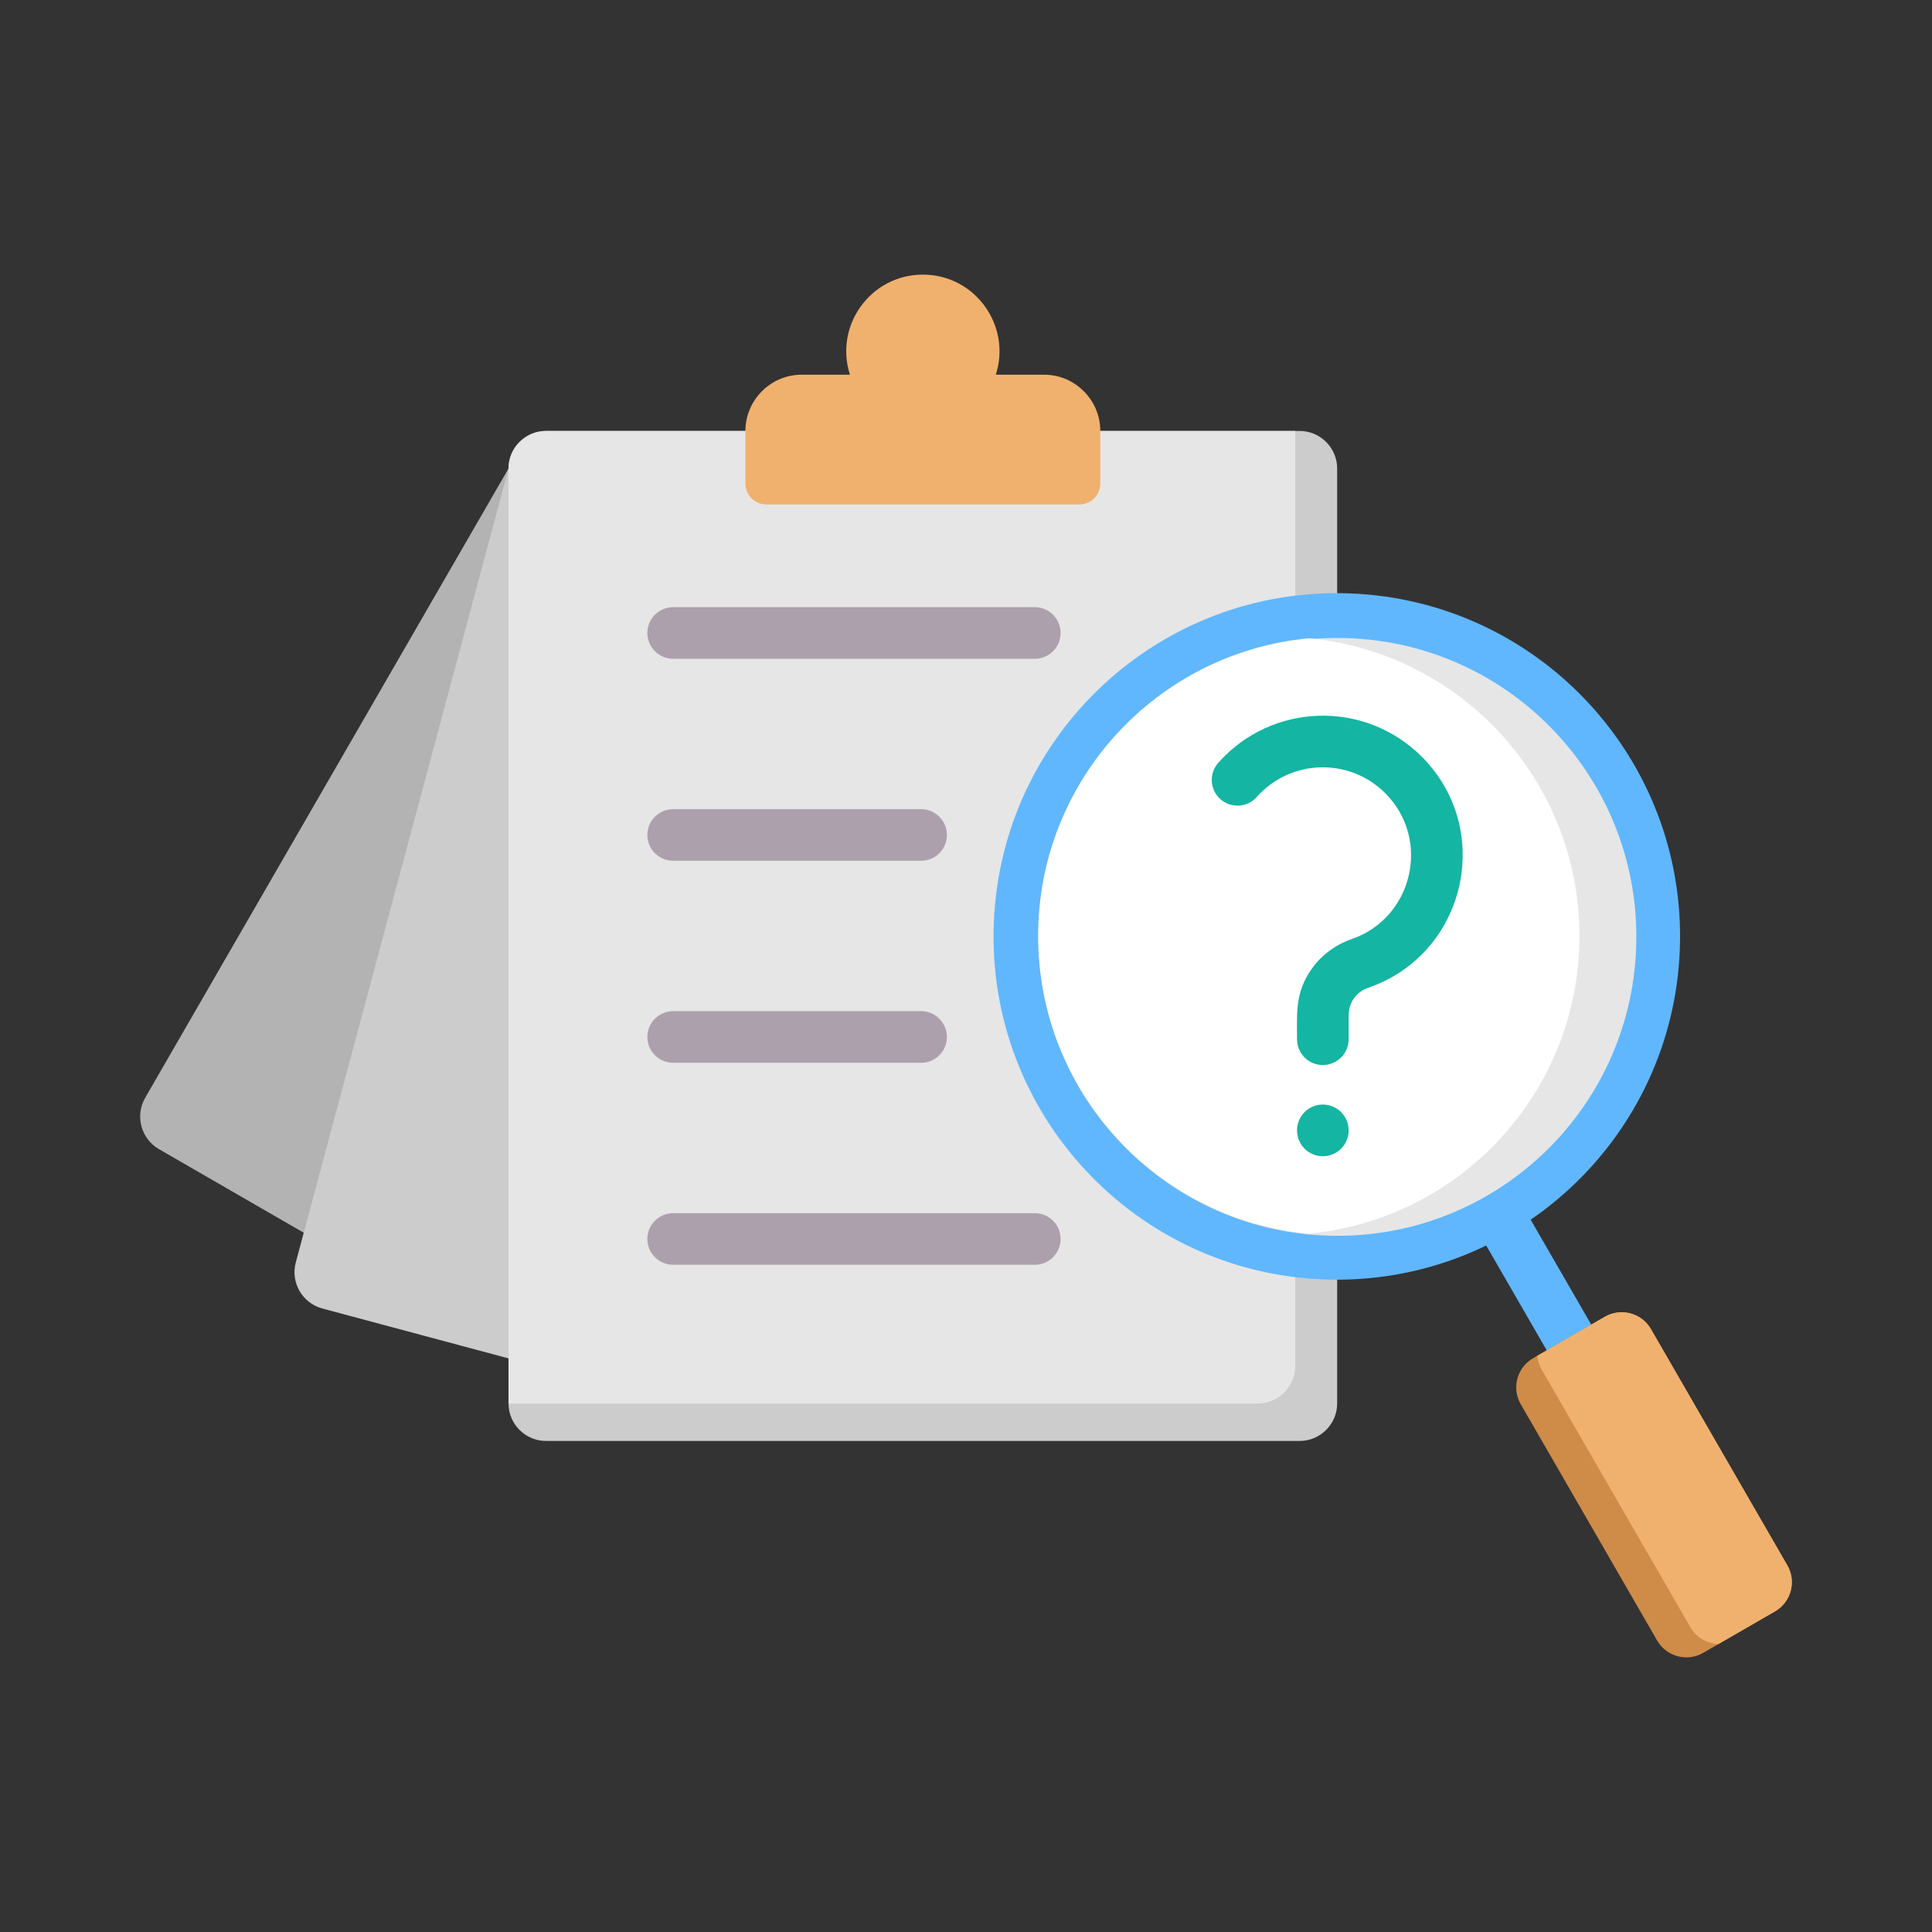 <svg width="62" height="62" viewBox="0 0 62 62" fill="none" xmlns="http://www.w3.org/2000/svg">
<rect x="0" y="0" width="62" height="62" fill="#333333" stroke="none"/>
<path fill-rule="evenodd" clip-rule="evenodd" d="M19.562 45.226L5.099 36.876C4.526 36.545 4.327 35.805 4.658 35.231L16.319 15.034L19.114 17.01L19.562 45.226Z" fill="#B3B3B3"/>
<path fill-rule="evenodd" clip-rule="evenodd" d="M19.549 44.458L10.343 41.991C9.703 41.819 9.32 41.156 9.491 40.516L16.319 15.035L19.113 17.01L19.549 44.458Z" fill="#CCCCCC"/>
<path fill-rule="evenodd" clip-rule="evenodd" d="M17.523 13.83H41.707C42.37 13.83 42.911 14.372 42.911 15.034V45.038C42.911 45.701 42.37 46.242 41.707 46.242H17.523C16.861 46.242 16.319 45.701 16.319 45.038V15.034C16.319 14.372 16.861 13.83 17.523 13.83Z" fill="#CCCCCC"/>
<path fill-rule="evenodd" clip-rule="evenodd" d="M17.523 13.83H41.566V43.837C41.566 44.5 41.024 45.041 40.361 45.041H16.319V15.034C16.319 14.372 16.861 13.83 17.523 13.83Z" fill="#E6E6E6"/>
<path fill-rule="evenodd" clip-rule="evenodd" d="M29.616 8.813C31.293 8.813 32.462 10.45 31.957 12.024H33.504C34.498 12.024 35.31 12.837 35.31 13.83V15.518C35.31 15.887 35.009 16.189 34.64 16.189H24.591C24.222 16.189 23.921 15.887 23.921 15.518V13.83C23.921 12.837 24.734 12.024 25.727 12.024H27.275C26.769 10.45 27.938 8.813 29.616 8.813Z" fill="#F0B16E"/>
<path fill-rule="evenodd" clip-rule="evenodd" d="M21.603 21.141C21.145 21.141 20.774 20.77 20.774 20.313C20.774 19.855 21.145 19.485 21.603 19.485H33.208C33.665 19.485 34.036 19.855 34.036 20.313C34.036 20.77 33.665 21.141 33.208 21.141H21.603ZM21.603 40.588C21.145 40.588 20.774 40.217 20.774 39.76C20.774 39.303 21.145 38.932 21.603 38.932H33.208C33.665 38.932 34.036 39.303 34.036 39.76C34.036 40.217 33.665 40.588 33.208 40.588H21.603ZM21.603 34.106C21.145 34.106 20.774 33.735 20.774 33.278C20.774 32.82 21.145 32.449 21.603 32.449H29.56C30.017 32.449 30.388 32.82 30.388 33.278C30.388 33.735 30.017 34.106 29.56 34.106H21.603ZM21.603 27.623C21.145 27.623 20.774 27.253 20.774 26.795C20.774 26.338 21.145 25.967 21.603 25.967H29.56C30.017 25.967 30.388 26.338 30.388 26.795C30.388 27.253 30.017 27.623 29.56 27.623H21.603Z" fill="#ADA0AD"/>
<path fill-rule="evenodd" clip-rule="evenodd" d="M43.626 29.625L52.342 44.721L50.912 45.543L42.196 30.447L43.626 29.625Z" fill="#60B7FE"/>
<path fill-rule="evenodd" clip-rule="evenodd" d="M49.196 43.588L51.505 42.254C52.019 41.958 52.682 42.135 52.979 42.649L57.359 50.236C57.656 50.75 57.478 51.413 56.964 51.71L54.655 53.043C54.141 53.34 53.478 53.162 53.181 52.648L48.801 45.061C48.504 44.547 48.682 43.884 49.196 43.588Z" fill="#CF8C48"/>
<path fill-rule="evenodd" clip-rule="evenodd" d="M49.334 43.508L51.505 42.254C52.019 41.958 52.682 42.135 52.979 42.649L57.359 50.236C57.656 50.75 57.478 51.413 56.964 51.71L55.147 52.759C54.786 52.747 54.439 52.555 54.247 52.221L49.474 43.954C49.392 43.813 49.347 43.66 49.334 43.508Z" fill="#F0B16E"/>
<path d="M53.908 30.447C54.127 24.367 49.376 19.261 43.296 19.042C37.216 18.823 32.11 23.574 31.891 29.654C31.672 35.733 36.423 40.84 42.502 41.059C48.582 41.278 53.688 36.527 53.908 30.447Z" fill="#60B7FE"/>
<path d="M52.506 30.411C52.697 25.116 48.559 20.67 43.265 20.479C37.97 20.288 33.524 24.425 33.333 29.72C33.142 35.014 37.279 39.461 42.574 39.652C47.868 39.843 52.315 35.705 52.506 30.411Z" fill="#E6E6E6"/>
<path fill-rule="evenodd" clip-rule="evenodd" d="M42.001 39.589C37.128 39.13 33.315 35.029 33.315 30.036C33.315 25.044 37.128 20.942 42.001 20.483C46.873 20.942 50.686 25.044 50.686 30.036C50.686 35.029 46.873 39.13 42.001 39.589Z" fill="white"/>
<path fill-rule="evenodd" clip-rule="evenodd" d="M40.33 25.576C40.028 25.917 39.506 25.949 39.165 25.647C38.824 25.345 38.792 24.823 39.094 24.482C40.807 22.548 43.792 22.45 45.625 24.282C47.975 26.633 47.033 30.62 43.914 31.696C43.521 31.832 43.279 32.173 43.279 32.593V33.35C43.279 33.808 42.908 34.178 42.451 34.178C41.993 34.178 41.623 33.808 41.623 33.35C41.623 32.484 41.558 31.846 42.102 31.082C42.408 30.653 42.846 30.321 43.377 30.137C45.343 29.458 45.936 26.936 44.453 25.453C43.297 24.297 41.406 24.362 40.33 25.576ZM43.279 36.277C43.279 36.734 42.908 37.105 42.451 37.105C41.993 37.105 41.623 36.735 41.623 36.274C41.623 35.816 41.994 35.446 42.451 35.446C42.909 35.446 43.279 35.816 43.279 36.277Z" fill="#14B5A2"/>
</svg>
